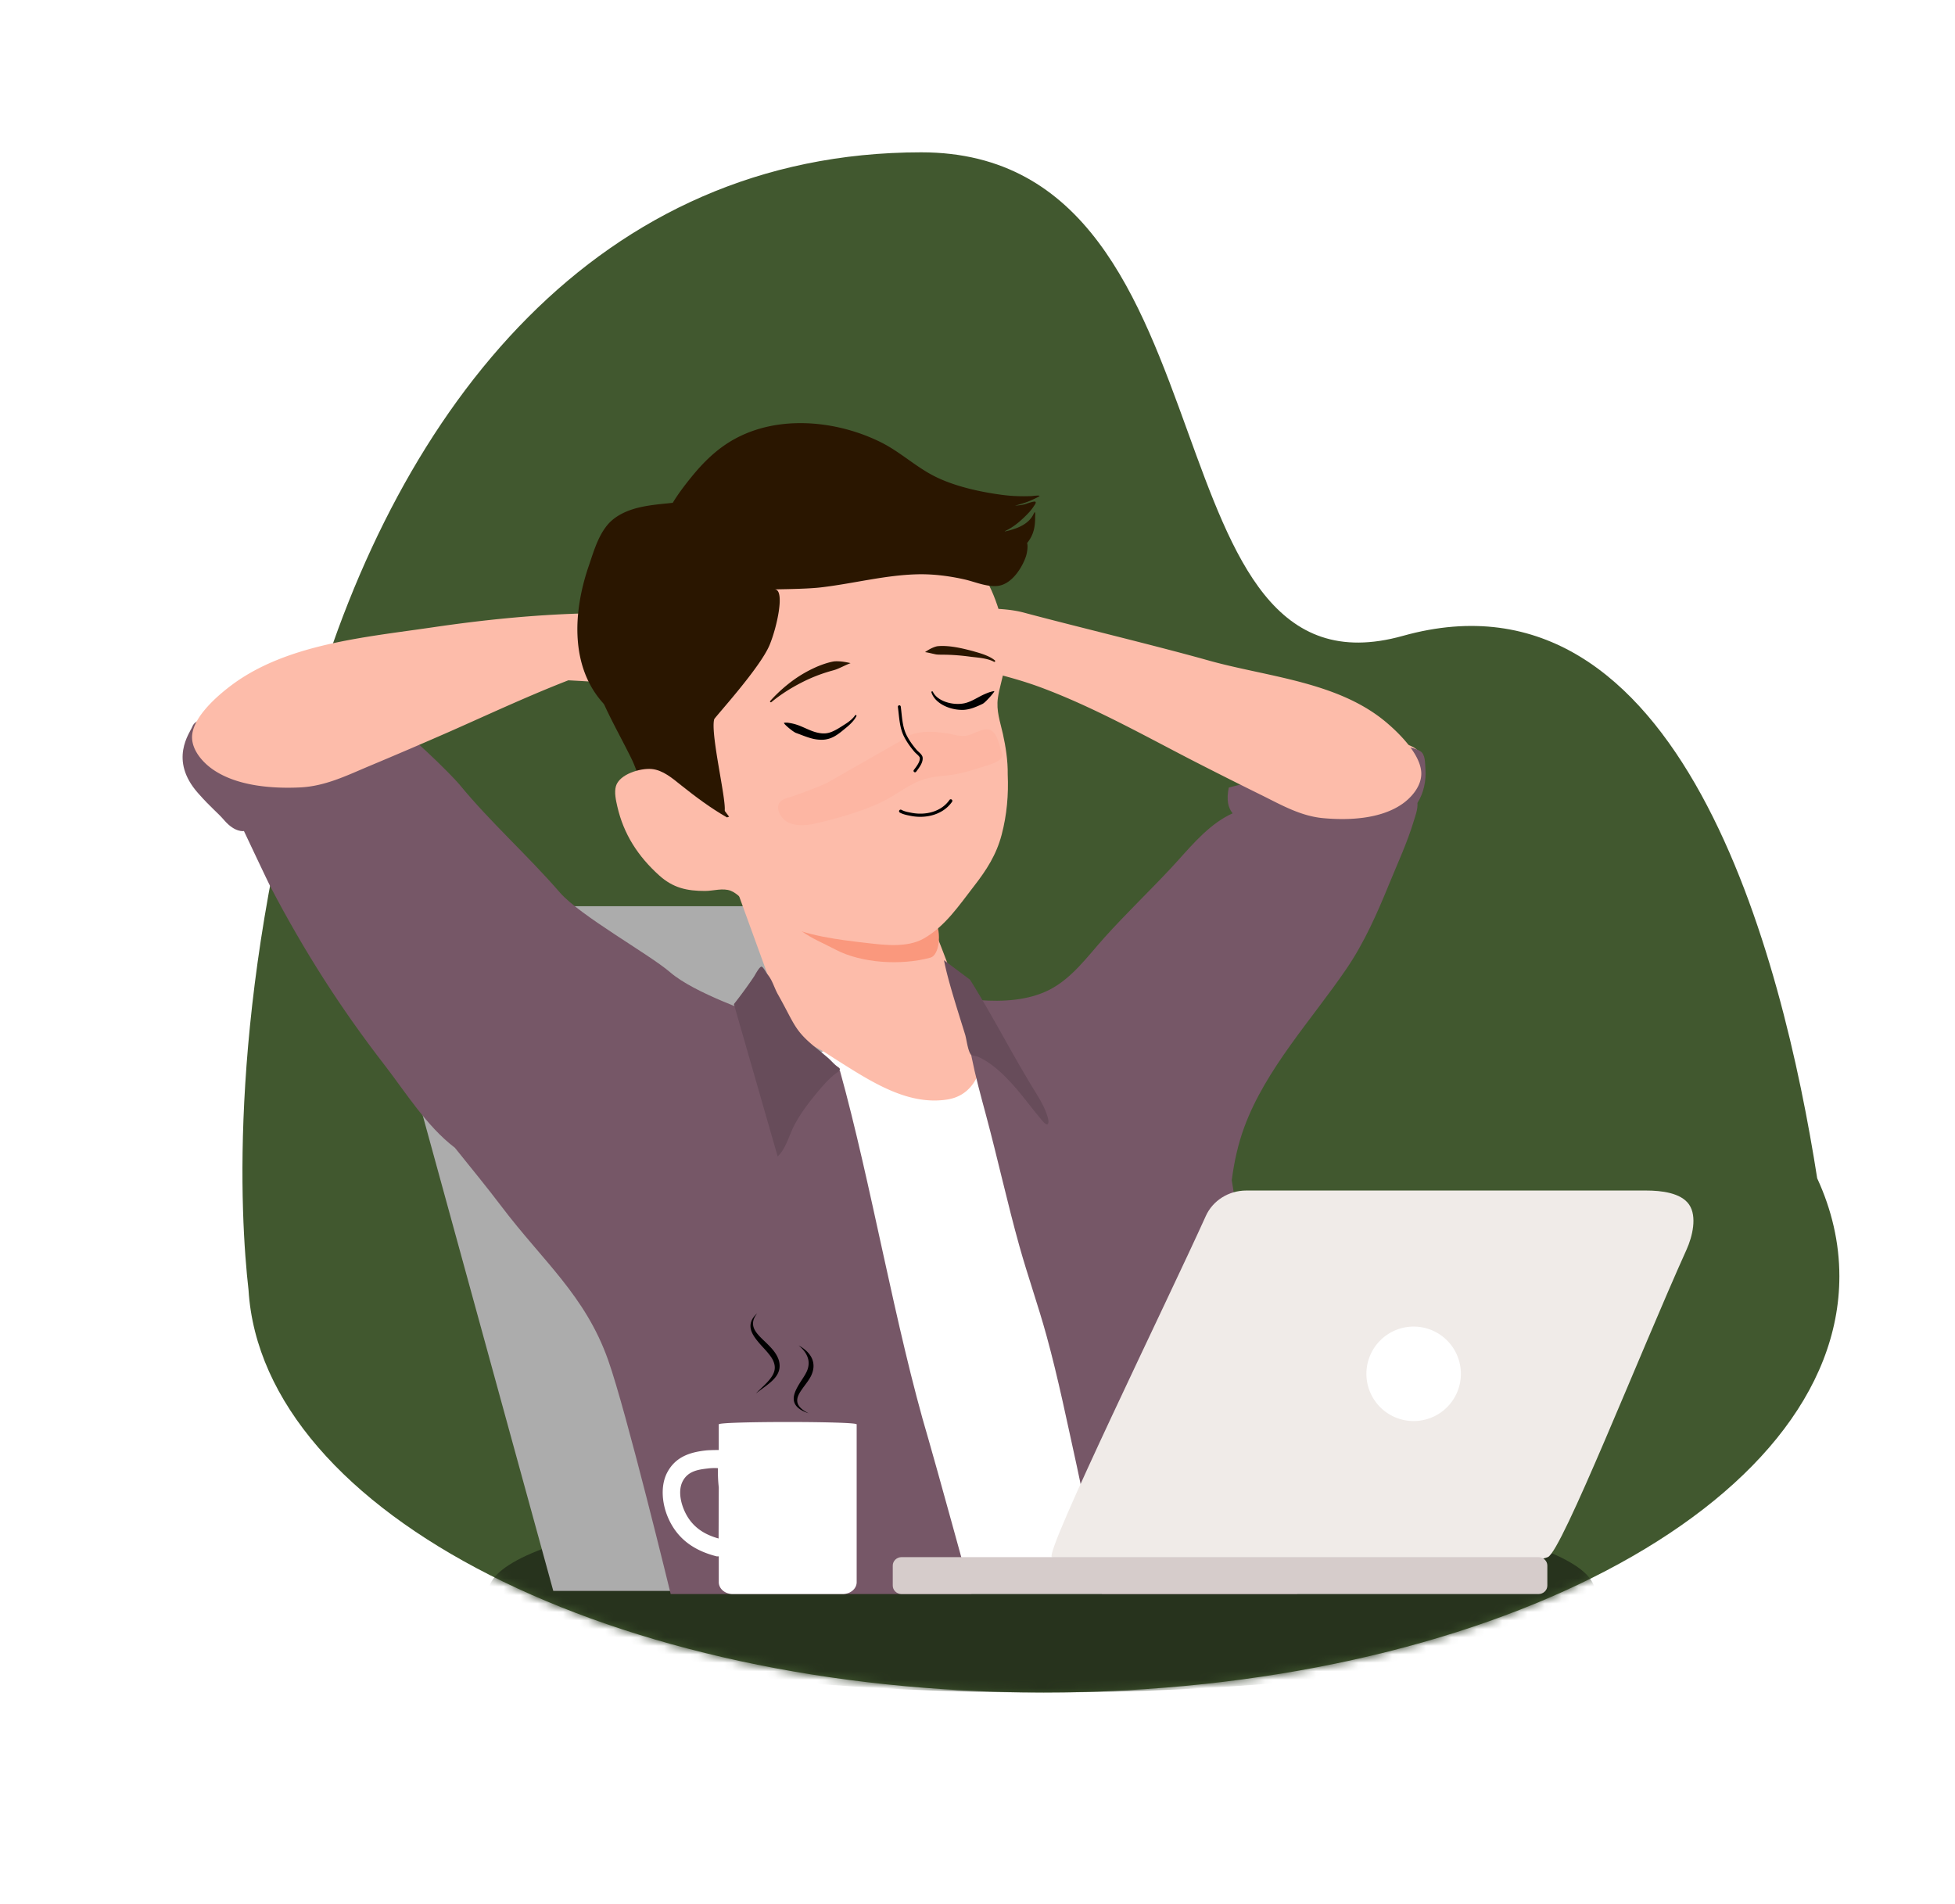 <svg width="231" height="225" viewBox="0 0 231 225" fill="none" xmlns="http://www.w3.org/2000/svg">
    <g filter="url(#a2k2a5ffta)">
        <path fill="#fff" d="M-11-38h260v460H-11z"/>
        <path fill-rule="evenodd" clip-rule="evenodd" d="M140.353 51.045C134.665 35.339 128.385 18 108.854 18c-38.063 0-61.773 29.806-72.218 66.557-9.725 34.219-8.266 59.153-7.27 67.881C30.998 178.85 72.441 200 123.327 200c51.921 0 94.011-22.019 94.011-49.18 0-3.989-.908-7.868-2.621-11.582-4.097-26.203-16.105-73.29-48.957-64.098-15.145 4.238-20.01-9.194-25.407-24.095z" fill="#41582F"/>
        <mask id="objogiz7sb" style="mask-type:alpha" maskUnits="userSpaceOnUse" x="28" y="18" width="190" height="182">
            <path fill-rule="evenodd" clip-rule="evenodd" d="M140.353 51.045C134.665 35.339 128.385 18 108.854 18c-38.063 0-61.773 29.806-72.218 66.557-9.725 34.219-8.266 59.153-7.27 67.881C30.998 178.85 72.441 200 123.327 200c51.921 0 94.011-22.019 94.011-49.18 0-3.989-.908-7.868-2.621-11.582-4.097-26.203-16.105-73.29-48.957-64.098-15.145 4.238-20.01-9.194-25.407-24.095z" fill="#41582F"/>
        </mask>
        <g mask="url(#objogiz7sb)">
            <path fill-rule="evenodd" clip-rule="evenodd" d="M188.471 188.147c0 6.546-29.272 11.853-65.382 11.853-36.11 0-65.383-5.307-65.383-11.853 0-6.545 29.273-11.853 65.383-11.853s65.382 5.308 65.382 11.853z" fill="#27331D"/>
        </g>
        <path fill-rule="evenodd" clip-rule="evenodd" d="M107.85 116.935c-1.583-5.766-7.661-9.848-14.664-9.848H62.11c-4.59 0-8.93 1.771-11.786 4.809-2.856 3.038-3.916 7.012-2.878 10.792l17.93 65.31h61.984l-19.51-71.063h-.001z" fill="#ACACAC"/>
        <path fill-rule="evenodd" clip-rule="evenodd" d="M123.538 123.235c-5.942-.517-12.074.101-18.041.007-2.95-.047-6.494-.534-8.958 1.485-3.478 2.849-3.717 8.098-3.603 12.227.083 3.013.572 6.001 1.199 8.944 1.063 4.99 2.427 9.914 3.656 14.864 1.538 6.192 2.86 12.445 4.689 18.561.596 1.994 3.22 8.674 3.22 8.674h34.276l-16.438-64.763v.001z" fill="#fff"/>
        <path fill-rule="evenodd" clip-rule="evenodd" d="M143.213 99.575c-.628.632-1.256 1.266-1.882 1.9-3.569 3.61-7.069 7.278-10.577 10.945-2.563 2.68-5.113 5.212-7.249 8.263-.983 1.404-2.088 2.934-2.324 4.674-.19 1.411.234 2.879.995 4.064 3.531 5.497 10.648 4.354 15.58 1.647 6.34-3.48 10.885-9.1 14.891-14.955 3.21-4.691 6.234-9.376 8.895-14.404 1.426-2.692 2.893-5.402 4.15-8.178.525-1.16 1.214-2.384 1.51-3.656.198-.342.342-.687.344-.994.005-.654-2.21-1.196-2.623-1.349-1.849-.684-4.313-2.235-6.459-2.12l-.623-.28c-.418.27-.82.578-1.21.912-2.75 1.895-5.162 4.651-7.473 7.032a152.656 152.656 0 0 0-5.946 6.499h.001zM108.191 104.514c1.516 3.637 3.041 7.253 4.358 10.977.366 1.035 3.034 2.716 3.331 3.771.646 2.302 1.305 9.89-4.014 10.677-4.651.689-8.884-2.074-13.21-4.819-.995-.631-2.469-1.68-3.632-1.825-.304-.037-1.032.082-1.326-.218-.33-.336-7.475-20.354-9.116-24.695l23.609 6.132z" fill="#FDBCAA"/>
        <path fill-rule="evenodd" clip-rule="evenodd" d="M94.737 110.05c1.198.868 2.667 1.466 3.972 2.155 3.071 1.622 7.781 1.907 11.243.955.994-.273 1.377-2.833.524-4.472l-15.74 1.362z" fill="#FA987D"/>
        <path fill-rule="evenodd" clip-rule="evenodd" d="M145.649 96.11c-.54-.638-.756-1.594-.46-3.043l15.09-3.922c1.954-.568 5.571-1.55 7.526-.387.637.379.57 1.456.619 2.085.107 1.4-.195 2.859-.941 4.041.071.725-.296 1.673-.443 2.16-.765 2.537-1.895 4.957-2.896 7.406-1.431 3.501-2.935 6.935-5.075 10.071-4.074 5.969-9.516 11.799-12.049 18.68-.749 2.034-1.199 4.131-1.478 6.262.105.702.282 1.817.735 4.161.948 4.911 2.209 9.76 3.056 14.691.759 4.419 1.134 8.882 1.721 13.322.53 4.01 2.234 16.732 2.234 16.732H130.2s-2.047-10.964-2.971-15.145c-1.138-5.149-2.183-10.334-3.583-15.42-.974-3.539-2.202-7-3.191-10.535-1.431-5.124-2.563-10.323-3.941-15.46-1.287-4.794-2.45-8.914-2.45-13.948l1.631.321c2.802.208 5.788.054 8.288-1.213 2.711-1.375 4.564-4.015 6.552-6.22 2.514-2.788 5.227-5.389 7.792-8.129 1.99-2.127 3.904-4.603 6.467-6.078.28-.161.566-.304.856-.432h-.001zm-113.675 8.712c-.301-.577-3.15-6.618-3.15-6.618s-1.04.218-2.322-1.267c-.876-1.013-1.525-1.426-3.115-3.23-3.457-3.92-.96-7.082-.653-7.865.57-1.451 4.036-.867 5.068-.66 2.855.576 5.51 2.067 8.217 3.072 1.387.515 4.442-4.54 9.496-3.163 1.948.53 8.026 6.703 8.734 7.568 3.705 4.519 8.078 8.387 11.895 12.798 2.37 2.739 10.602 7.33 13.027 9.425 2.974 2.568 9.878 4.764 11.268 5.517 1.267.686 2.09 2.938 2.779 4.105.874 1.482 6.023 2.003 6.023 2.003 3.707 13.338 6.541 30.39 10.488 43.655.615 2.067 5.056 18.207 5.056 18.207H79.249s-5.261-21.65-7.398-27.669c-2.712-7.638-7.706-11.664-12.604-18.145-1.645-2.176-3.553-4.506-5.5-6.927-3.352-2.548-5.875-6.63-8.3-9.763-5.22-6.744-9.512-13.475-13.472-21.043z" fill="#765767"/>
        <path fill-rule="evenodd" clip-rule="evenodd" d="M86.717 118.657a52.843 52.843 0 0 0 2.383-3.266c.092-.136.649-1.214.894-1.16.202.044.553.742.683.896.605.716.787 1.573 1.246 2.388 2.017 3.58 1.897 4.238 4.641 6.43.197.157.392.315.584.478l.505.427c.128.107.254.215.375.332.337.325.574.61.953.881.08.057.26.171.259.284-.003.23-.506.51-.651.628-.647.531-1.211 1.147-1.75 1.785-1.118 1.326-2.231 2.741-3.027 4.29-.579 1.127-.966 2.717-1.925 3.605l-5.17-17.998zM111.542 113.471c.437 2.35 1.772 6.42 2.494 8.777.171.557.303 1.83.658 2.34.098.142.426.167.536.194.401.099.8.299 1.195.543 1.239.763 2.389 1.875 3.429 3.056 1.023 1.164 1.95 2.425 2.944 3.62.159.192.804 1.064 1.01.821.185-.219-.012-.816-.119-1.131-.391-1.158-1.11-2.247-1.753-3.307-2.633-4.341-4.629-8.306-7.316-12.611l-3.076-2.303-.002.001z" fill="#674C5A"/>
        <path fill-rule="evenodd" clip-rule="evenodd" d="M142.475 143.694c.825-1.827 2.704-3.011 4.782-3.011h47.246c1.754 0 4.115.254 5.079 1.659.963 1.404.399 3.77-.297 5.313-5.525 12.248-14.729 35.673-16.395 36.347-5.065 2.049-56.294 1.113-58.596 0-.95-.459 13.751-30.485 18.182-40.308h-.001z" fill="#F0EBE8"/>
        <path fill-rule="evenodd" clip-rule="evenodd" d="M105.487 185.002c0-.552.472-.999 1.055-.999h75.234c.583 0 1.055.447 1.055.999v2.368c0 .552-.472.999-1.055.999h-75.234c-.583 0-1.055-.447-1.055-.999v-2.368z" fill="#D6CCCB"/>
        <path fill-rule="evenodd" clip-rule="evenodd" d="M167.035 156.76a5.585 5.585 0 0 0-5.583 5.582 5.585 5.585 0 0 0 5.583 5.583 5.585 5.585 0 0 0 5.582-5.583 5.584 5.584 0 0 0-5.582-5.582z" fill="#fff"/>
        <path fill-rule="evenodd" clip-rule="evenodd" d="M81.99 71.522c-1.061.375-2.393.397-3.513.522-3.178.354-6.36.354-9.559.445-6.042.173-11.866.77-17.82 1.646-7.91 1.162-17.12 1.945-23.625 6.745-1.735 1.28-4.504 3.688-4.761 5.917-.188 1.634 1.094 3.187 2.417 4.113 2.802 1.962 6.96 2.3 10.322 2.14 2.959-.138 5.51-1.4 8.153-2.513a618.751 618.751 0 0 0 9.475-4.06c6.485-2.861 13.02-5.998 19.848-8.11 3.494-1.081 7.2-1.732 10.83-2.324L81.99 71.52v.001zM109.298 70.989c.944.398 2.138.469 3.14.63 2.844.456 5.792.036 8.568.781 5.673 1.524 15.611 3.908 21.752 5.636 6.94 1.952 15.319 2.496 21.04 7.322 1.527 1.287 3.954 3.688 4.131 5.827.13 1.566-1.058 3.001-2.268 3.837-2.563 1.768-6.303 1.935-9.315 1.658-2.653-.244-4.912-1.542-7.257-2.705a550.766 550.766 0 0 1-8.405-4.228c-5.751-2.974-11.541-6.213-17.617-8.484-3.11-1.163-6.42-1.923-9.663-2.623l-4.106-7.65v-.001z" fill="#FDBCAA"/>
        <path fill-rule="evenodd" clip-rule="evenodd" d="M70.666 71.31c2.572-1.573 4.92-3.678 7.124-5.552.357-.303 2.632-2.448 3.066-2.524.275-.047.408.536.46.656.39.897.672 1.849.896 2.807.72 3.075 1.113 6.32 1.374 9.522.074.905.51 2.529-.474 3.463-1.204 1.145-3.613 1.116-5.021 1.152-4.256.106-8.35-.38-12.528-.507l5.102-9.017h.001z" fill="#FDBCAA"/>
        <path fill-rule="evenodd" clip-rule="evenodd" d="M69.395 78.158c.666 1.415 1.072 2.975 1.694 4.415 1.063 2.464 2.407 4.785 3.579 7.195.653 1.344 1.157 3.49 2.286 4.537.438.406 1.213.591 1.757.785 1.272.455 2.543.913 3.825 1.34 1.613.537 3.221 1.09 4.85 1.575.212.063 1.394.572 1.563.248.158-.3-.086-.894-.163-1.18-.3-1.105-.71-2.18-1.11-3.25a89.185 89.185 0 0 1-3.593-12.079l-14.687-3.586z" fill="#2A1600"/>
        <path fill-rule="evenodd" clip-rule="evenodd" d="M86.15 96.509c-1.786-2.29-3.214-4.724-3.798-7.72-1.542-7.904.513-15.411 5.72-21.325 1.867-2.12 3.973-4.138 6.438-5.555 1.287-.74 2.744-1.075 4.175-1.41 1.807-.425 3.555-.82 5.43-.653 7.14.635 12.353 6.292 14.101 12.94.532 2.021.744 4.248.417 6.326-.179 1.133-.562 2.223-.723 3.358-.216 1.535.27 2.804.594 4.268.324 1.468.593 3.154.566 4.762.108 2.394-.097 4.793-.718 7.145-.627 2.371-1.779 4.153-3.269 6.072-1.749 2.251-3.404 4.762-5.958 6.2-1.937 1.092-4.616.754-6.706.515-3.359-.385-7.08-.839-10.183-2.312-1.286-.61-2.686-1.409-3.825-2.265-.669-.503-1.267-1.272-2.057-1.589-.918-.368-2.069.015-3.03.017-2.137.004-3.777-.345-5.431-1.834-2.504-2.254-4.206-4.876-4.953-8.156-.165-.72-.373-1.646-.168-2.377.404-1.439 2.895-2.166 4.23-2.043 1.332.122 2.475 1.12 3.474 1.917 1.727 1.378 3.503 2.703 5.424 3.803l.251-.084z" fill="#FDBCAA"/>
        <path fill-rule="evenodd" clip-rule="evenodd" d="M106.373 87.572c1.506-1.343 3.753-1.18 5.577-.906.685.102 1.376.36 2.076.293.884-.083 1.944-.938 2.834-.74.882.196 1.171 1.639 1.407 2.378.128.398.319.74-.025 1.075-.527.515-1.553.76-2.24.98-1.021.327-2.137.675-3.191.858-1.097.189-2.2.191-3.285.474-1.945.507-3.524 1.902-5.302 2.771-2.294 1.12-5.534 2.03-7.998 2.584-1.145.258-2.552.344-3.527-.444-.545-.44-1.094-1.485-.536-2.117.403-.455 1.12-.533 1.664-.734 1.302-.481 2.65-.951 3.906-1.536l8.641-4.936h-.001z" fill="#FDB6A3"/>
        <path fill-rule="evenodd" clip-rule="evenodd" d="M110.228 81.752c.236.484.675.825 1.19 1.061.749.344 1.66.437 2.362.323.315-.046.604-.148.884-.266.355-.152.69-.343 1.033-.525a8.66 8.66 0 0 1 1.15-.523c.215-.067.421-.13.628-.149.148-.013-1.023 1.335-1.365 1.497a10.72 10.72 0 0 1-1.146.487c-.354.119-.719.205-1.109.228a4.875 4.875 0 0 1-2.243-.467c-.72-.35-1.326-.883-1.554-1.598a.091.091 0 1 1 .17-.068z" fill="#000"/>
        <path fill-rule="evenodd" clip-rule="evenodd" d="M117.546 78.034c-.282-.237-.629-.42-1.003-.577-.539-.227-1.124-.38-1.618-.525-.768-.201-1.55-.395-2.347-.505a9.24 9.24 0 0 0-1.137-.093 5.636 5.636 0 0 0-.493.014c-.07.005-.142.008-.211.021-.109.02-.209.049-.312.086a4.116 4.116 0 0 0-.584.265 5.73 5.73 0 0 0-.542.341c.374.05.667.134 1.034.213.112.025.212.051.327.065.107.013.213.016.321.02.149.004.298.003.448.005.352.003.704.012 1.056.03.774.043 1.544.119 2.301.227.497.056 1.08.105 1.635.226.367.08.715.183 1.013.35.045.03.106.02.137-.025a.098.098 0 0 0-.025-.138zM91.154 82.964c1.052-.871 2.252-1.638 3.525-2.291a18.765 18.765 0 0 1 3.38-1.348c.22-.066.444-.118.66-.193.181-.062.348-.137.522-.213.44-.193.811-.391 1.259-.555a8.123 8.123 0 0 0-.885-.171 5.563 5.563 0 0 0-.9-.049c-.072.002-.142.01-.213.021-.28.044-.553.12-.826.2a11.29 11.29 0 0 0-1.48.57c-.793.367-1.557.805-2.274 1.306a17.77 17.77 0 0 0-2.906 2.58.1.1 0 0 0-.004.14.1.1 0 0 0 .14.003h.002z" fill="#2A1600"/>
        <path fill-rule="evenodd" clip-rule="evenodd" d="M106.094 83.54c.156 1.158.18 2.411.713 3.475.333.665.775 1.277 1.258 1.84.099.116.3.275.455.442.075.082.143.16.155.24.029.188-.028.384-.118.576-.153.325-.403.635-.58.875a.17.17 0 0 0 .275.203c.188-.255.451-.586.613-.933.121-.256.186-.52.148-.772-.021-.134-.114-.282-.242-.42-.151-.164-.349-.32-.446-.433-.465-.542-.891-1.13-1.212-1.77-.516-1.03-.528-2.246-.68-3.369a.17.17 0 1 0-.338.046h-.001zM106.51 95.697c.374.205.816.278 1.231.357 1.622.31 3.478-.122 4.451-1.531a.188.188 0 0 1 .309.213c-1.057 1.531-3.067 2.023-4.83 1.686-.452-.086-.932-.173-1.34-.397a.188.188 0 0 1-.075-.254.188.188 0 0 1 .255-.074h-.001zM101.19 84.632a3.119 3.119 0 0 1-.401.588 6.007 6.007 0 0 1-.765.735c-.46.376-.923.783-1.445 1.07-.38.209-.79.344-1.24.382a4.367 4.367 0 0 1-1.472-.158c-.62-.165-1.211-.424-1.814-.638-.361-.129-1.594-1.168-1.396-1.2.123-.019.25-.014.383-.012a5.64 5.64 0 0 1 1.513.391c.652.26 1.273.598 1.958.767.258.063.523.109.803.11.355.007.683-.074.997-.204.52-.214 1-.54 1.474-.84.272-.17.557-.366.807-.593.166-.151.318-.314.44-.492a.092.092 0 0 1 .126-.032.091.091 0 0 1 .032.126z" fill="#000"/>
        <path fill-rule="evenodd" clip-rule="evenodd" d="M79.49 59.42c.688-1.149 1.611-2.318 2.156-2.99 1.085-1.341 2.287-2.616 3.76-3.673 5.481-3.935 13.117-3.241 18.623-.523 2.45 1.21 4.312 3.086 6.79 4.238 2.275 1.058 5.075 1.679 7.672 2.017 1.105.144 2.218.177 3.347.135.103-.004.942-.117.993-.029.047.084-1.197.615-1.29.651-.298.115-.601.217-.909.308-.233.07-.467.136-.701.202a8.26 8.26 0 0 0 1.095-.149c.146-.03 1.271-.478 1.344-.288.056.146-.159.408-.236.528-.332.517-.796.979-1.26 1.416-.612.576-1.334 1.141-2.15 1.501l.011.034a8.516 8.516 0 0 0 1.369-.389c.626-.238 1.203-.578 1.618-1.052.145-.165.262-.341.359-.529.012-.023.17-.335.178-.326.1.119.048.436.05.573.006.477-.022.96-.13 1.435a3.909 3.909 0 0 1-.82 1.662c.145.455-.051 1.31-.116 1.513-.408 1.278-1.664 3.422-3.451 3.562-1.278.1-2.641-.511-3.824-.777-1.793-.404-3.696-.652-5.584-.605-3.867.097-7.649 1.122-11.488 1.557-1.752.199-5.285.208-5.345.227 1.218.03.278 4.413-.617 6.569-1.135 2.731-6.485 8.553-6.545 8.775-.503 1.846 1.785 10.867 1.133 11.016-2.283.52-8.603-12.165-9.357-12.517-1.014-.224-1.972-.163-3.019.046-.247.05-1.06.38-1.269.181-4.609-4.386-4.228-11.29-2.303-16.864.594-1.719 1.257-4.229 2.921-5.523 1.92-1.494 4.492-1.657 6.995-1.913z" fill="#2A1600"/>
        <path fill-rule="evenodd" clip-rule="evenodd" d="M84.93 183.912v3.051c0 .373.174.73.484.994s.73.412 1.168.412H99.57c.438 0 .859-.148 1.169-.412.31-.264.484-.621.484-.994v-18.647c0-.373-16.294-.373-16.294 0v3.03s-1.08 0-1.57.056c-1.86.213-3.508.756-4.482 2.528-.87 1.586-.654 3.692.013 5.297 1.151 2.768 3.32 4.054 5.788 4.685l.004.001c.072.019.145.037.217.054l-.217-.054-.004-.001h.251zm0-8.146-.022 6.036c-1.754-.485-3.274-1.432-4.1-3.418-.429-1.031-.674-2.381-.114-3.4.613-1.116 1.723-1.317 2.897-1.451a6.386 6.386 0 0 1 1.235-.042v.431c0 .623.035 1.24.104 1.843v.001z" fill="#fff"/>
        <path fill-rule="evenodd" clip-rule="evenodd" d="M95.55 167.005c-1.234-.4-1.683-.959-1.755-1.562-.063-.526.179-1.097.5-1.662.14-.245.295-.488.448-.725.154-.238.31-.468.427-.693.17-.286.28-.569.335-.85.06-.303.062-.6-.01-.895-.137-.568-.502-1.114-1.13-1.628.782.429 1.298.942 1.563 1.519.155.336.214.692.191 1.061-.021.34-.128.688-.297 1.045a6.193 6.193 0 0 1-.368.6c-.19.273-.403.548-.6.825-.335.469-.634.93-.655 1.392-.025.546.319 1.066 1.35 1.573h.001zM89.309 164.672c.728-.748 1.552-1.412 1.98-2.164.272-.482.364-1.001.107-1.624-.125-.324-.341-.622-.58-.917-.24-.3-.513-.592-.78-.884a12.452 12.452 0 0 1-.635-.745c-.333-.43-.598-.859-.69-1.306-.12-.587.042-1.195.759-1.845-.532.683-.59 1.246-.386 1.765.125.322.356.618.629.916.258.282.56.556.855.843.3.293.595.595.843.913.273.348.485.717.606 1.102.226.782.062 1.411-.348 1.962-.541.727-1.498 1.305-2.36 1.984z" fill="#000"/>
    </g>
    <defs>
        <filter id="a2k2a5ffta" x="-21" y="-48" width="280" height="480" filterUnits="userSpaceOnUse" color-interpolation-filters="sRGB">
            <feFlood flood-opacity="0" result="BackgroundImageFix"/>
            <feColorMatrix in="SourceAlpha" values="0 0 0 0 0 0 0 0 0 0 0 0 0 0 0 0 0 0 127 0" result="hardAlpha"/>
            <feOffset/>
            <feGaussianBlur stdDeviation="5"/>
            <feComposite in2="hardAlpha" operator="out"/>
            <feColorMatrix values="0 0 0 0 0 0 0 0 0 0 0 0 0 0 0 0 0 0 0.14 0"/>
            <feBlend in2="BackgroundImageFix" result="effect1_dropShadow_11_2810"/>
            <feBlend in="SourceGraphic" in2="effect1_dropShadow_11_2810" result="shape"/>
        </filter>
    </defs>
</svg>
